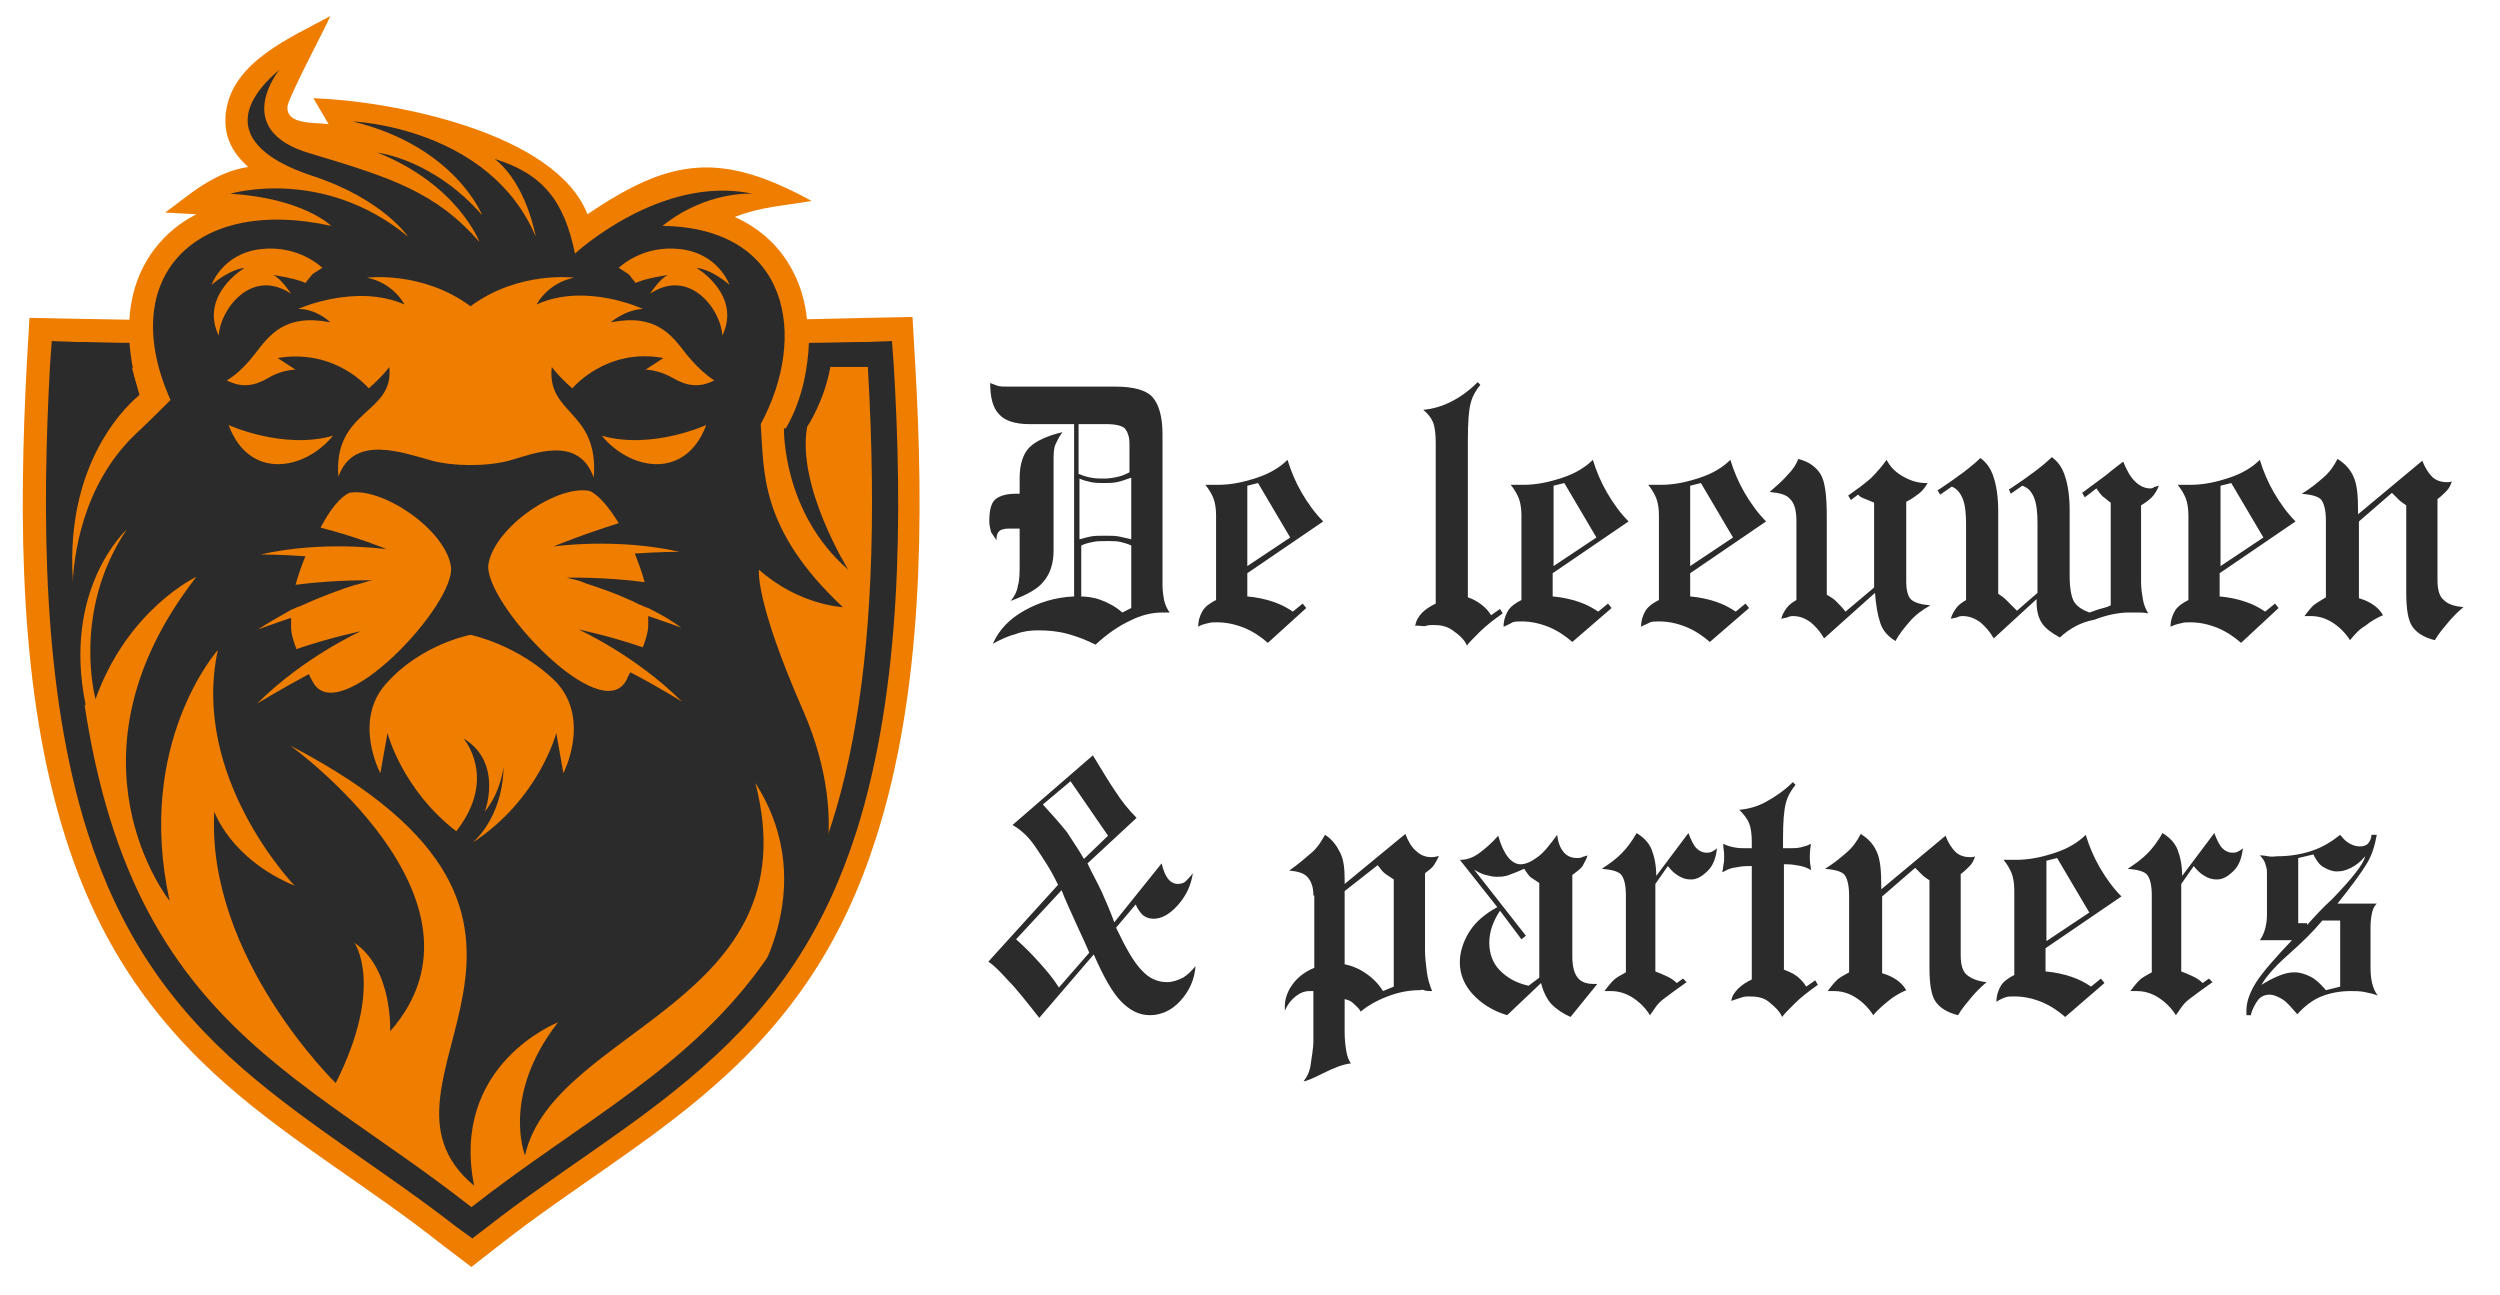 <?xml version="1.0" encoding="utf-8"?>
<!-- Generator: Adobe Illustrator 22.0.0, SVG Export Plug-In . SVG Version: 6.00 Build 0)  -->
<svg version="1.1" id="katman_1" xmlns="http://www.w3.org/2000/svg" xmlns:xlink="http://www.w3.org/1999/xlink" x="0px" y="0px"
	 viewBox="0 0 280 145" style="enable-background:new 0 0 280 145;" xml:space="preserve">
<style type="text/css">
	.st0{fill-rule:evenodd;clip-rule:evenodd;fill:#EF7D00;}
	.st1{fill-rule:evenodd;clip-rule:evenodd;fill:#2B2B2B;}
	.st2{fill:#2B2B2B;}
</style>
<path class="st0" d="M56.1,129.1c-0.5,2.6-0.7,5.2-0.7,7.7l-1.2,2.2l-2.9-0.1c-2.6-2-4.4-4.5-5.1-7.7c-0.9-3.8-0.1-7.7,0.8-11.4
	c0.6-2.4,1.2-4.8,1.7-7.3c-0.7,1.7-1.8,3.3-3.1,4.8l-4.8,5.4l0.1-2.4c-0.3,0.8-0.7,1.5-1,2.2l-1.6,3.1l-2.5-2.4
	c-2.8-2.7-5.5-6.4-7.6-9.6c-4.3-6.8-7.3-14.7-6.8-22.8l0.4-7.1c-1.5,5.4-1.5,11.2-0.3,16.8l2.3,10.6l-6.8-8.5
	c-2.5-3.1-4.3-7.9-5-11.7c-0.5-2.6-0.6-5.1-0.4-7.6l-1.3,3.5l-1.4-5.2L5,80l-0.2-1.4c-0.6-3.9-0.4-8.9,0.5-12.7
	c0.3-6.9,2.7-14,7.8-18.9c0.9-0.9,1.8-1.8,2.7-2.7C14,39,13.6,32.8,17.3,27.9c1.3-1.7,2.9-3,4.7-3.9l-3.5-0.2
	c2.4-1.7,5.3-4.5,9.3-5.1c-1.9-1.7-2.8-3.6-2.5-6.1C26,6.9,32.6,4.2,37,1.8c-0.7,1.6-4.6,8.9-4.8,10.1c-0.2,2.1,3,1.8,4.6,2L35.1,11
	c8.8,0.3,27.1,3.8,30.7,13c9.4-6.4,15-7,25.1-1.5c-3.3,0.6-5.5,0.6-8.6,1.8c2.6,1.2,4.8,3,6.3,5.7c3.1,5.5,2,12.5-0.8,18
	c0.2,2.6,0.2,5,1.1,7.6c1.3,4.1,4.1,7.6,7.2,10.5l5,4.7l-6.9-0.3c-1.2-0.1-2.6-0.4-3.7-0.7c-0.7-0.2-1.3-0.5-2-0.7
	c1,3.3,2.3,6.6,3.7,9.6c3.4,7.7,4.3,16.5,0.9,24.4c-1.7,4-4.5,7.4-7.8,10.1l-1.7,1.4l-3.1-3c-2.3,2.5-4.8,4.6-7.4,6.8
	c-4.7,4.1-9.5,8.4-11.3,14.6l-2.4,1.8l-2.4-1.6C56.5,132,56.2,130.6,56.1,129.1"/>
<path class="st0" d="M49.5,139.4c-7.8-6.2-16.4-11.2-24-17.8C16.8,114,11,105.3,7.4,94c-5.3-16.5-5.3-36-4.4-53.2l0.3-5.2l5.1,0.1
	C23.2,36,38,36,52.8,36c14.8,0,29.5,0,44.3-0.4l5.1-0.1l0.3,5.2c1,17.2,0.9,36.7-4.4,53.2c-3.6,11.3-9.3,20-18.1,27.7
	c-7.5,6.6-16.1,11.6-24,17.8l-3.2,2.5L49.5,139.4z"/>
<path class="st1" d="M51.1,137.4c-7.8-6.1-16.4-11.2-23.9-17.7c-8.5-7.4-13.9-15.6-17.4-26.5C4.7,77.1,4.7,57.6,5.6,40.9l0.2-2.7
	l2.7,0.1c2,0,4,0.1,6,0.1c0.2,2.5,0.8,5.4,2.2,8.9c5.2,12.7,9.7,11.1,9.7,7.2c-0.1-3.9-1.2-11.2-2.8-15.8c0,0,0-0.1,0-0.1
	c9.8,0.1,19.5,0.1,29.3,0.1c11.5,0,23.1,0,34.6-0.2l-2.1,9l2.6,0.5c2-3.4,2.5-7.2,2.6-9.6c2.2,0,4.4-0.1,6.6-0.1l2.7-0.1l0.2,2.7
	c1,16.7,0.9,36.2-4.2,52.3c-3.5,10.9-8.9,19.1-17.4,26.5c-7.4,6.5-16.1,11.6-23.9,17.7l-1.7,1.3L51.1,137.4z"/>
<path class="st0" d="M97.2,41.1c4.1,70.7-19.5,74.6-44.4,94.1C30.9,118,10,112.9,8.1,63.7C7.7,50,15.8,44.1,15.8,44.1
	c-0.7-1.3-1-2.9-1-2.9l0,0c11.2,0.2,24.8,0.3,37.9,0.2c13,0,26.3,0,37.4-0.2v0c0,0-0.1,2.8-2.3,6.8c0,0-0.2,9.4,7.2,15.8
	c0,0-5.8-9.3-4.6-16c0,0,1.9-2.8,2.6-6.7C94.5,41.1,95.8,41.1,97.2,41.1"/>
<path class="st1" d="M64.4,28.4c0,0,9.6-8.9,19.9-6.7c0,0-5.1-0.4-10.1,3.6c14.3,0.2,16.3,12.4,11,22.2c0.4,5.3-0.2,11.7,9.2,20.5
	c0,0-4.9-0.2-9.4-4.2c0,0-0.5,3.4,5,15.9c5.4,12.5,2.9,24.1-6.2,31.5c0,0,8.5-11.5,0.8-23.5c6.4,24.6-22.6,27.5-25.8,41.7
	c0,0-2.7-6.7,3.7-14.9c0,0-12.1,4.7-9.4,18.3c-14.2-11.8,17.8-29.3-20.6-49.3c0,0,24.1,17.3,11.2,32c0,0,0.3-7-4-9.9
	c0,0,3.4,4.8-2.1,15.7c0,0-14.5-14.1-13.6-30.4c0,0,1.8,5.3,9,8.3c0,0-11.7-12.1-8.6-26.4c0,0-9.3,10.4-5.4,28.1c0,0-12.8-16,3-36.3
	c0,0-7.7,3.6-11.3,13.7c0,0-2.7-9.8,3.5-19c0,0-7.3,6.6-4.6,19.7l-2.1-0.9c0,0-0.9-6,0.6-12c0.1-3.8,1.1-11.7,7-17.4
	c1.7-1.6,3-2.9,4-3.9C13,31.2,21.7,21.9,37.1,25.3c0,0-3.1-3.1-11.3-3.6c0,0,10.3-3.1,19.9,4.8c0,0-2.8-4.2-10.7-6.8
	c-7.9-2.6-9.7-6.8-3.7-11.9c0,0-5.6,6.8,3.5,9.4c9,2.7,14,4.3,18.9,9.9c0,0-2.4-6.4-11.4-10c0,0,6.2,0.7,11.7,7c0,0-3-7.7-14.5-10.5
	c0,0,15.3,0.6,20.5,12.9c0,0-1-5.9-4.6-8.7C60.9,19.5,63.2,22.6,64.4,28.4"/>
<path class="st0" d="M79.1,47.6c0,0-6.1,2.8-11.7,1.2C70.6,52.7,76.8,53.8,79.1,47.6 M39.1,55.2c3.6-0.7,10.7,4,11.4,8.2
	c0.7,4.2-12.7,18.5-15.5,12.9c-0.1-0.2-0.3-0.5-0.4-0.8c-3,1.6-5.8,3.3-5.8,3.3c5.2-5.2,11.6-8.1,11.6-8.1s-3.4,0.7-7.2,2
	c-0.3-0.8-0.6-1.7-0.6-2.5c0-0.3,0-0.7,0-1c-2.1,0.7-3.7,1.3-3.7,1.3c1.2-0.8,2.5-1.5,3.7-2.2l0,0c0.3-0.1,0.6-0.3,1-0.4
	c2.4-1.1,4.6-1.9,6.2-2.4l0.1,0c0.3-0.1,0.7-0.2,1-0.3l0,0l0,0l0,0c0.6-0.2,0.9-0.2,0.9-0.2l0,0l0,0c0,0-4.2-0.1-8.7,0.5
	c0.3-1.1,0.7-2.2,1.1-3.2c-2.8-0.2-5-0.2-5-0.2c7-1.6,13.9-0.6,14.1-0.6l0,0h0c0,0-3.4-1.4-7.4-2.4C37,57,38.1,55.7,39.1,55.2z
	 M25.6,47.6c0,0,6.1,2.8,11.7,1.2C34.1,52.7,27.9,53.8,25.6,47.6z M36.1,30c0,0-2.6-2.6-6.9-2.1c-4.3,0.5-5.5,4-5.5,4
	s1.9-1.7,3.7-1.9c0,0-5.1,3-2.9,7.6c0.1-2.8,3.6-7.7,8.1-4.7c0,0-1.1-1.7-2-2.1c0,0,2.7,0.4,3.6,0.9l0.8-1L36.1,30z M69.3,30
	c0,0,2.6-2.6,6.9-2.1c4.3,0.5,5.5,4,5.5,4S79.8,30.2,78,30c0,0,5.1,3,2.9,7.6c-0.1-2.8-3.6-7.7-8.1-4.7c0,0,1.1-1.7,2-2.1
	c0,0-2.7,0.4-3.6,0.9l-0.8-1L69.3,30z M57,51.6c2.8-0.8,7.8-2.9,9.5,1.9c0.6-7.6-5.3-7-4.7-12.4c0,0,0.6,0.9,2.3,2.4
	c0,0,3.8-4.6,10.2-3.4l-2,1.3c0,0,1.4,0,3,0.9c1.5,0.9,3,1.2,4.7,0.3c0,0-1.4-0.8-3.1-2.9c-1.7-2.2-3.4-4.6-8.5-3.6
	c0,0,1.6-1.4,3.6-1.5c0,0-6.4-3-11.9-0.5c0,0,1.2-2.4,4.2-3c0,0-6.2-0.8-11.6,3.2c-5.4-4-11.6-3.2-11.6-3.2c3,0.6,4.2,3,4.2,3
	c-5.5-2.4-11.9,0.5-11.9,0.5c2.1,0,3.6,1.5,3.6,1.5c-5.1-1-6.8,1.4-8.5,3.6c-1.7,2.2-3.1,2.9-3.1,2.9c1.7,0.9,3.2,0.6,4.7-0.3
	c1.5-0.9,3-0.9,3-0.9l-2-1.3c6.5-1.1,10.2,3.4,10.2,3.4c1.7-1.5,2.3-2.4,2.3-2.4c0.6,5.3-6.3,4.7-5.7,12.3c1.7-4.8,7.2-2.7,10.5-1.8
	C50.6,52.2,54.3,52.3,57,51.6z M62,61.2c0,0,7-1,14.1,0.6c0,0-2.3,0-5,0.2c0.4,1,0.8,2.1,1.1,3.2c-4.5-0.6-8.7-0.5-8.7-0.5
	s0.3,0.1,0.8,0.2c0.4,0.1,0.8,0.2,1.2,0.4c1.5,0.5,3.7,1.2,6.1,2.4c0.3,0.1,0.6,0.3,1,0.4l0,0c1.2,0.6,2.5,1.3,3.7,2.2
	c0,0-1.6-0.6-3.7-1.3c0,0.3,0,0.7,0,1c0,0.8-0.3,1.7-0.6,2.5c-3.8-1.3-7.2-2-7.2-2s6.4,2.9,11.6,8.1c0,0-2.7-1.7-5.8-3.3
	c-0.2,0.3-0.3,0.6-0.4,0.8c-2.8,5.6-16.1-8.7-15.5-12.9c0.7-4.2,7.8-9,11.4-8.2c1,0.5,2.1,1.8,3.2,3.6C65.4,59.8,62,61.2,62,61.2z
	 M52.7,71.1c0,0-5.4,1-9.3,5.3c-4,4.2-0.8,10.2-0.8,10.2l0.8-4.5c0,0,1.6,6.3,7.7,11c4.7-6,0.8-10.4,0.8-10.4
	c4.5,2.7,2.4,8.2,2.4,8.2c1.8-2.2,2.1-5,2.1-5c-0.1,5.8-3.5,8.5-3.5,8.5c7.5-4.9,9.4-12.3,9.4-12.3l0.8,4.5c0,0,3.1-6-0.8-10.2
	C58.1,72.2,52.7,71.1,52.7,71.1z"/>
<g>
	<g>
		<path class="st2" d="M111.2,72.1c0.7-1.6,1.9-2.8,3.5-3.7c1.6-0.9,3.4-1.5,5.6-1.6V47.5h-5.1c-1.5,0-2.7-0.4-3.3-1.1
			c-0.7-0.7-1-1.9-1-3.5c0.3,0.1,0.5,0.2,0.8,0.3c0.3,0.1,0.7,0.1,1.2,0.1h12c2.1,0,3.5,0.4,4.2,1.2s1.1,2.2,1.1,4.1v16.9
			c0,0.7,0.1,1.3,0.2,1.8c0.1,0.4,0.3,0.9,0.6,1.3c-0.2,0-0.5,0-0.7,0c-0.1,0-0.1,0-0.1,0c-1.2,0-2.4,0.3-3.6,0.9
			c-1.3,0.6-2.6,1.5-3.9,2.7c-1-0.5-2-0.9-3.1-1.2c-1.1-0.3-2.2-0.4-3.3-0.4c-0.9,0-1.7,0.1-2.5,0.4C113,71.2,112.1,71.6,111.2,72.1
			z M113.2,67.3c0.4-0.5,0.7-1,0.8-1.7c0.2-0.6,0.2-1.5,0.2-2.5v-3.9h-1.2c-0.5,0-0.9,0.1-1.1,0.3c-0.2,0.2-0.3,0.5-0.3,1
			c-0.2-0.3-0.4-0.6-0.6-0.9c-0.1-0.4-0.2-0.8-0.2-1.2c0-1.2,0.2-2,0.6-2.4c0.4-0.4,1.2-0.7,2.3-0.7h0.5v-1.8c0-1.5,0.4-2.7,1.1-3.4
			c0.7-0.7,2-1.3,3.7-1.7c-0.4,0.5-0.6,1-0.8,1.4c-0.2,0.5-0.2,1.1-0.2,2v9.9c0,1.4-0.4,2.6-1.1,3.4
			C116.3,65.9,115.1,66.6,113.2,67.3z M120.9,53.1c0.4,0.2,0.8,0.3,1.3,0.4s1,0.1,1.5,0.1c0.5,0,1.1-0.1,1.5-0.2
			c0.5-0.1,0.9-0.3,1.3-0.5v-3.2c0-0.8-0.2-1.3-0.5-1.7c-0.3-0.3-1-0.5-2.1-0.5h-3.1V53.1z M120.9,60.4c0.4-0.1,0.7-0.2,1.2-0.3
			c0.4-0.1,1-0.1,1.7-0.1c0.6,0,1.1,0,1.6,0.1c0.4,0.1,0.9,0.2,1.3,0.3v-6.9c-0.6,0.2-1.1,0.4-1.6,0.5c-0.5,0.1-1,0.1-1.5,0.1
			c-0.5,0-0.9,0-1.4-0.1c-0.4-0.1-0.9-0.2-1.3-0.4V60.4z M120.9,66.8c0.8,0,1.6,0.1,2.4,0.4c0.8,0.3,1.6,0.7,2.4,1.4l1-0.5v-7
			c-0.4-0.2-0.8-0.3-1.2-0.4c-0.4-0.1-0.9-0.1-1.4-0.1c-0.7,0-1.3,0-1.7,0.1c-0.5,0.1-0.9,0.2-1.3,0.4V66.8z"/>
		<path class="st2" d="M134.2,70.2c0-0.7,0.2-1.3,0.5-1.8c0.3-0.5,0.9-0.9,1.5-1.2v-9.5c0-0.7-0.1-1.4-0.3-1.9
			c-0.2-0.5-0.5-1-0.9-1.5h1.4c1.5,0,2.9-0.3,4.4-0.8c1.5-0.5,2.6-1.2,3.4-2c0.4,1.3,0.9,2.5,1.6,3.7c0.7,1.2,1.5,2.3,2.4,3.2
			l-8.5,5.8v2.6c1.1,0.1,2,0.3,2.9,0.6c0.9,0.3,1.6,0.7,2.2,1.1l1.1-0.9l0.4,0.5L142,72c-0.8-0.7-1.7-1.3-2.7-1.7s-2-0.6-3-0.6
			c-0.4,0-0.7,0-1,0.1C134.8,69.9,134.5,70,134.2,70.2z M140.9,54.1l-1.2,0.3v9l4.8-3.2L140.9,54.1z"/>
		<path class="st2" d="M158.5,70.1c0.1-0.6,0.4-1.1,0.8-1.5s0.9-0.7,1.5-1v-18c0-1-0.1-1.8-0.3-2.3c-0.2-0.5-0.6-1-1.1-1.4
			c1.1-0.1,2.1-0.4,3.1-0.9c1-0.5,2-1.2,3-2.2l0.3,0.3c-0.5,0.6-0.9,1.3-1.1,2.1c-0.2,0.8-0.3,2.1-0.3,4.1v17.6
			c0.6,0.2,1.1,0.5,1.5,0.8s0.8,0.7,1.1,1.2l1-0.7l0.3,0.5c-1,0.7-1.9,1.4-2.6,2.1s-1.2,1.2-1.4,1.5c-0.3-0.7-0.9-1.2-1.6-1.7
			s-1.4-0.6-2.2-0.6c-0.2,0-0.5,0-0.8,0.1S158.8,70,158.5,70.1z"/>
		<path class="st2" d="M168.4,70.2c0-0.7,0.2-1.3,0.5-1.8s0.9-0.9,1.5-1.2v-9.5c0-0.7-0.1-1.4-0.3-1.9c-0.2-0.5-0.5-1-0.9-1.5h1.4
			c1.5,0,2.9-0.3,4.4-0.8s2.6-1.2,3.4-2c0.4,1.3,0.9,2.5,1.6,3.7c0.7,1.2,1.5,2.3,2.4,3.2l-8.5,5.8v2.6c1.1,0.1,2,0.3,2.9,0.6
			c0.9,0.3,1.6,0.7,2.2,1.1l1.1-0.9l0.4,0.5l-4.4,3.8c-0.8-0.7-1.7-1.3-2.7-1.7s-2-0.6-3-0.6c-0.4,0-0.7,0-1,0.1
			C169.1,69.9,168.8,70,168.4,70.2z M175.2,54.1l-1.2,0.3v9l4.8-3.2L175.2,54.1z"/>
		<path class="st2" d="M183.8,70.2c0-0.7,0.2-1.3,0.5-1.8s0.9-0.9,1.5-1.2v-9.5c0-0.7-0.1-1.4-0.3-1.9c-0.2-0.5-0.5-1-0.9-1.5h1.4
			c1.5,0,2.9-0.3,4.4-0.8s2.6-1.2,3.4-2c0.4,1.3,0.9,2.5,1.6,3.7c0.7,1.2,1.5,2.3,2.4,3.2l-8.5,5.8v2.6c1.1,0.1,2,0.3,2.9,0.6
			c0.9,0.3,1.6,0.7,2.2,1.1l1.1-0.9l0.4,0.5l-4.4,3.8c-0.8-0.7-1.7-1.3-2.7-1.7s-2-0.6-3-0.6c-0.4,0-0.7,0-1,0.1
			C184.5,69.9,184.1,70,183.8,70.2z M190.5,54.1l-1.2,0.3v9l4.8-3.2L190.5,54.1z"/>
		<path class="st2" d="M211.3,51.5c0.4,0.8,1,1.4,1.9,1.9s1.7,0.7,2.5,0.7h0.2c-0.3,0.5-0.6,0.9-1,1.2s-0.8,0.6-1.4,0.9v9
			c0,0.9,0.2,1.6,0.5,1.9c0.4,0.4,1.1,0.6,2.2,0.7c-0.9,0.5-1.7,1.1-2.3,1.8s-1.2,1.4-1.6,2.2c-0.8-0.5-1.4-1.1-1.7-2
			s-0.5-2-0.6-3.4l-5.7,5.1c-0.4-0.7-0.9-1.3-1.5-1.8c-0.7-0.5-1.3-0.7-2-0.7c-0.1,0-0.3,0-0.5,0.1s-0.4,0.1-0.8,0.2
			c0.1-0.4,0.3-0.8,0.6-1.2s0.6-0.6,1.1-0.9v-8.8c0-1.2-0.2-2-0.7-2.5c-0.4-0.5-1.2-0.7-2.3-0.8c0.8-0.7,1.5-1.3,2-1.9
			c0.6-0.6,1-1.2,1.2-1.8c1.2,0.3,2,0.9,2.5,1.7c0.5,0.8,0.7,2.4,0.7,4.7v8.8c0.3,0.2,0.7,0.4,1,0.7c0.3,0.3,0.7,0.7,1.1,1.2
			l3.2-2.7v-9.5c-0.5-0.2-0.9-0.4-1.2-0.5c-0.3-0.1-0.5-0.3-0.6-0.4l-0.8,0.6l-0.3-0.5c1-0.7,1.8-1.3,2.5-1.9
			C210.3,52.8,210.8,52.2,211.3,51.5z"/>
		<path class="st2" d="M230.7,71.4c-0.9-0.5-1.6-1-2-1.6s-0.6-1.4-0.6-2.3v-0.4l-4.8,4.4c-0.4-0.7-0.9-1.3-1.5-1.8
			c-0.7-0.5-1.3-0.7-2-0.7c-0.1,0-0.3,0-0.5,0.1s-0.4,0.1-0.8,0.2c0.1-0.5,0.4-0.9,0.6-1.2s0.6-0.6,1.1-0.9v-8.5
			c0-1.2-0.1-2.2-0.4-2.9s-0.7-1.1-1.2-1.3l-1.3,0.9l-0.3-0.5l0.2-0.1c2.1-1.4,3.7-2.6,4.6-3.5c0.7,0.5,1.2,1.2,1.5,2.2
			c0.3,0.9,0.5,2.2,0.5,3.7v9.3c0.3,0.2,0.6,0.4,0.9,0.7c0.3,0.3,0.7,0.7,1.2,1.2l2.3-2v-7.8c0-1.2-0.1-2.2-0.4-2.9
			c-0.3-0.7-0.7-1.1-1.3-1.3l-1.3,0.9l-0.2-0.5l0.2-0.1c2.1-1.4,3.7-2.6,4.6-3.5c0.7,0.5,1.2,1.2,1.5,2.2c0.3,0.9,0.5,2.2,0.5,3.7
			v7.4c0,1.4,0.2,2.4,0.5,2.9c0.3,0.5,0.9,0.9,1.7,1.2c0.4-0.1,0.8-0.3,1.2-0.4s0.8-0.2,1.2-0.4V56.3c-0.3-0.2-0.6-0.5-0.9-0.7
			c-0.3-0.3-0.5-0.6-0.7-0.9l-1.3,1l-0.3-0.5c1.1-0.8,2-1.5,2.7-2c0.7-0.6,1.4-1.1,1.9-1.5c0.4,1,0.8,1.7,1.3,2.2
			c0.5,0.5,1.1,0.8,1.7,0.8c0.1,0,0.3,0,0.4-0.1s0.3-0.1,0.6-0.2c-0.2,0.5-0.5,1-0.8,1.3c-0.3,0.3-0.7,0.6-1.2,0.9v8.6
			c0,0.7,0.1,1.3,0.2,1.9c0.1,0.6,0.3,1.1,0.6,1.6c-0.5-0.1-0.9-0.1-1.2-0.1c-0.3,0-0.7,0-0.9,0c-1.3,0-2.6,0.3-3.9,0.8
			C233,69.7,231.8,70.4,230.7,71.4z"/>
		<path class="st2" d="M243.1,70.2c0-0.7,0.2-1.3,0.5-1.8s0.9-0.9,1.5-1.2v-9.5c0-0.7-0.1-1.4-0.3-1.9c-0.2-0.5-0.5-1-0.9-1.5h1.4
			c1.5,0,2.9-0.3,4.4-0.8s2.6-1.2,3.4-2c0.4,1.3,0.9,2.5,1.6,3.7c0.7,1.2,1.5,2.3,2.4,3.2l-8.5,5.8v2.6c1.1,0.1,2,0.3,2.9,0.6
			c0.9,0.3,1.6,0.7,2.2,1.1l1.1-0.9l0.4,0.5L251,72c-0.8-0.7-1.7-1.3-2.7-1.7s-2-0.6-3-0.6c-0.4,0-0.7,0-1,0.1
			C243.8,69.9,243.5,70,243.1,70.2z M249.9,54.1l-1.2,0.3v9l4.8-3.2L249.9,54.1z"/>
		<path class="st2" d="M263.2,71.7c-0.5-0.8-1.2-1.5-2-2c-0.8-0.5-1.6-0.7-2.4-0.7c-0.2,0-0.3,0-0.4,0s-0.2,0-0.3,0
			c0.3-0.4,0.6-0.8,1-1.2c0.4-0.3,0.9-0.6,1.4-0.9v-8.6c0-1.1-0.2-1.9-0.5-2.3s-1.1-0.6-2.2-0.7c1-0.6,1.7-1.2,2.4-1.8
			s1.2-1.3,1.6-2.1c0.8,0.5,1.4,1.1,1.8,2c0.4,0.9,0.5,2.1,0.5,3.8v0.4l7.2-6c0.3,0.8,0.7,1.4,1.1,1.8s1,0.6,1.6,0.6
			c0.1,0,0.1,0,0.2,0c0.1,0,0.2,0,0.4-0.1c-0.1,0.4-0.3,0.8-0.6,1.1s-0.6,0.6-1,0.9V65c0,1,0.2,1.8,0.7,2.2c0.5,0.5,1.2,0.7,2.2,0.8
			c-0.6,0.5-1.2,1.1-1.7,1.7c-0.5,0.6-1.1,1.3-1.5,2c-1.2-0.3-2-0.8-2.5-1.5c-0.5-0.7-0.7-2-0.7-3.8v-9.8c-0.3-0.2-0.6-0.4-0.8-0.6
			s-0.5-0.5-0.8-0.8l-3.7,3.2V67c0.7,0.2,1.3,0.5,1.7,0.8c0.4,0.3,0.7,0.6,1,1.1c-0.7,0.3-1.4,0.7-2,1.2
			C264.2,70.5,263.7,71.1,263.2,71.7z"/>
		<path class="st2" d="M116.4,114c-1.5-1.9-2.6-3.3-3.5-4.2c-0.9-1-1.6-1.7-2.2-2.1l7.8-8.6c-0.8-1.7-1.7-3-2.5-4.2s-1.7-2-2.6-2.5
			l9-7.8c1,1.6,1.8,3,2.5,4c0.7,1.1,1.5,2.1,2.4,3l-5.5,5.1c0.5,1.1,1.1,2.1,1.6,3.2s1,2.3,1.4,3.4l5.3-6.6c0.2,0.8,0.4,1.3,0.7,1.7
			c0.3,0.4,0.7,0.6,1.1,0.6c0.4,0,0.7-0.1,0.9-0.3s0.5-0.5,0.8-0.9c-0.2,1.4-0.8,2.6-1.7,3.6c-0.9,1-1.8,1.5-2.7,1.5
			c-0.4,0-0.8-0.1-1.2-0.4c-0.3-0.3-0.6-0.7-0.8-1.2l-2.2,2.6c1.1,2.3,2,3.9,2.9,4.8c0.8,0.9,1.8,1.3,2.8,1.3c0.6,0,1.2-0.2,1.8-0.5
			c0.5-0.3,1-0.8,1.4-1.3c-0.1,1.5-0.7,2.8-1.7,3.9s-2.2,1.6-3.4,1.6c-1.2,0-2.2-0.5-3.2-1.5c-1-1-2-2.8-3.1-5.3L116.4,114z
			 M118.6,110.6l3.4-3.9c-0.2-0.5-0.7-1.6-1.4-3.1c-0.7-1.6-1.3-2.8-1.7-3.9l-5.1,5.5c0.9,0.8,1.8,1.7,2.6,2.6
			S117.9,109.5,118.6,110.6z M121.4,96.2l2.7-2.6l-4.2-6.1l-3.1,2.6c1,1.1,1.9,2.1,2.7,3.1C120.2,94.3,120.9,95.3,121.4,96.2z"/>
		<path class="st2" d="M147.1,100.3c0-0.9-0.2-1.5-0.6-2s-1.1-0.7-2.1-0.8c1-0.7,1.8-1.4,2.5-2s1.1-1.3,1.5-2c0.8,0.5,1.3,1.2,1.7,2
			c0.4,0.8,0.5,1.8,0.5,3V99l6.8-5.6c0.3,0.8,0.7,1.5,1.2,1.9c0.5,0.5,1.1,0.7,1.7,0.7c0.1,0,0.4,0,0.7-0.1c0.1,0,0.2,0,0.2-0.1
			c-0.2,0.4-0.4,0.8-0.6,1.1s-0.6,0.6-1,0.9v8.6c0,0.8,0.1,1.6,0.2,2.4s0.3,1.5,0.6,2.2c-0.4,0-0.7,0-0.9-0.1s-0.4,0-0.5,0
			c-1.1,0-2.3,0.2-3.6,0.7s-2.3,1.1-3,1.7c-0.2-0.4-0.5-0.6-0.8-0.9s-0.6-0.4-1-0.5v3.7c0,0.9,0.1,1.6,0.2,2.2s0.3,1,0.5,1.3
			c-0.9,0.1-1.9,0.5-3.1,1.1s-1.9,0.9-2.2,0.9c0.4-0.5,0.7-1.1,0.8-1.9s0.3-1.7,0.3-2.7v-5.5h-0.4c-0.6,0-1.1,0.2-1.6,0.6
			s-0.9,0.9-1.2,1.6c0-0.1,0-0.1,0-0.2s0-0.2,0-0.3c0-0.8,0.3-1.7,0.9-2.5s1.4-1.4,2.4-1.8V100.3z M150.6,108c1,0.2,1.8,0.6,2.5,1.1
			s1.3,1.1,1.8,1.9l1.2-0.5v-12c-0.3-0.2-0.6-0.4-0.9-0.6s-0.6-0.6-0.9-1l-3.7,2.9V108z"/>
		<path class="st2" d="M172.6,110.1l-3.8,3.6c-1.7-0.5-3-1.4-3.9-2.4s-1.4-2.2-1.4-3.5c0-1.2,0.4-2.4,1.1-3.5s1.8-2,3.1-2.7
			l-4.2-5.3h0.1c0.6,0,1.3-0.2,2-0.7s1.4-1.1,2.2-2c0.3,1.1,0.7,1.9,1.1,2.4s0.9,0.8,1.4,0.8c0.6,0,1.2-0.3,1.9-0.8s1.4-1.4,2.2-2.5
			c0.1,0.8,0.3,1.4,0.7,1.9s0.9,0.7,1.6,0.7c0.1,0,0.3,0,0.5-0.1s0.4-0.1,0.6-0.2c-0.1,0.4-0.3,0.7-0.5,1.1s-0.7,0.7-1.2,1.1v9.1
			c0,1.1,0.2,1.9,0.6,2.4s1,0.7,1.8,0.7h0.4l-3,3.7c-0.9-0.4-1.6-0.9-2.1-1.4S172.8,111,172.6,110.1z M172.4,109.5V98.9
			c-0.3-0.2-0.6-0.4-0.9-0.6s-0.5-0.6-0.8-1c-0.6,0.3-1.2,0.5-1.7,0.7s-1,0.2-1.4,0.2c-0.4,0-0.8-0.1-1.2-0.2s-0.8-0.3-1.3-0.6
			l5.8,7.4l-0.5,0.4L168,102c-0.4,0.6-0.7,1.2-0.9,1.8s-0.3,1.2-0.3,1.8c0,1.2,0.4,2.3,1.2,3.1s1.8,1.4,3.2,1.7L172.4,109.5z"/>
		<path class="st2" d="M184.8,113.7c-0.5-0.8-1.2-1.5-2-2s-1.6-0.7-2.4-0.7c-0.2,0-0.3,0-0.4,0s-0.2,0-0.3,0c0.3-0.4,0.6-0.8,1-1.2
			s0.9-0.6,1.4-0.9v-8.6c0-1.2-0.2-1.9-0.5-2.3s-1.1-0.6-2.2-0.7c0.8-0.5,1.6-1.1,2.2-1.7s1.2-1.4,1.7-2.3c0.8,0.5,1.4,1.1,1.7,1.9
			s0.5,1.7,0.5,2.9l3.6-4.8c0.3,0.8,0.6,1.4,0.9,1.7s0.7,0.5,1.1,0.5c0.2,0,0.4,0,0.6-0.1s0.4-0.2,0.6-0.4c-0.1,1-0.4,1.9-1,2.5
			s-1.2,1-1.9,1c-0.5,0-0.9-0.1-1.4-0.4s-0.8-0.6-1.2-1.1l-1.4,2v9.8c0.5,0.2,1,0.4,1.4,0.6s0.7,0.4,1,0.7l0.7-0.5l0.4,0.4
			c-1,0.7-1.8,1.3-2.6,1.9S185.2,113.2,184.8,113.7z"/>
		<path class="st2" d="M193.9,112.1c0.1-0.6,0.4-1,0.8-1.4s0.9-0.7,1.5-1V97h-0.4c-0.6,0-1.2,0.1-1.7,0.2s-0.8,0.3-1.2,0.5
			c0-0.2,0.1-0.4,0.1-0.7c0.1-0.4,0.1-0.7,0.1-0.8c0-0.2,0-0.4,0-0.6c0-0.2-0.1-0.6-0.1-1.1c0.4,0.2,0.7,0.3,1.2,0.4
			s0.9,0.1,1.4,0.1h0.6v-0.7c0-0.9-0.1-1.6-0.3-2.1s-0.6-1-1.1-1.5c1.1-0.1,2.1-0.4,3-0.9s2-1.2,3-2.2l0.3,0.3
			c-0.5,0.6-0.9,1.3-1.1,2.1s-0.3,2.1-0.3,3.8V95h0.6c0.5,0,1,0,1.4-0.1s0.8-0.2,1.1-0.4c0,0.1,0,0.1,0,0.2
			c-0.1,0.6-0.1,1.1-0.1,1.3c0,0.2,0,0.6,0.1,1.1c0,0.2,0,0.3,0.1,0.4c-0.3-0.2-0.7-0.4-1.2-0.5s-1-0.2-1.6-0.2h-0.3v11.8
			c0.5,0.2,1,0.4,1.4,0.7s0.8,0.7,1.1,1.2l1-0.7l0.3,0.5c-1,0.7-1.9,1.4-2.6,2.1s-1.2,1.2-1.4,1.5c-0.3-0.7-0.9-1.2-1.5-1.7
			s-1.4-0.6-2.2-0.6c-0.2,0-0.5,0-0.8,0.1S194.2,112,193.9,112.1z"/>
		<path class="st2" d="M209.8,113.7c-0.5-0.8-1.2-1.5-2-2s-1.6-0.7-2.4-0.7c-0.2,0-0.3,0-0.4,0s-0.2,0-0.3,0c0.3-0.4,0.6-0.8,1-1.2
			s0.9-0.6,1.4-0.9v-8.6c0-1.1-0.2-1.9-0.5-2.3s-1.1-0.6-2.2-0.7c1-0.6,1.7-1.2,2.4-1.8s1.2-1.3,1.6-2.1c0.8,0.5,1.4,1.1,1.8,2
			s0.5,2.1,0.5,3.8v0.4l7.2-6c0.3,0.8,0.7,1.4,1.1,1.8s1,0.6,1.6,0.6c0.1,0,0.1,0,0.2,0s0.2,0,0.4-0.1c-0.1,0.4-0.3,0.8-0.6,1.1
			s-0.6,0.6-1,0.9v9.1c0,1,0.2,1.8,0.7,2.2s1.2,0.7,2.2,0.8c-0.6,0.5-1.2,1.1-1.7,1.7s-1.1,1.3-1.5,2c-1.2-0.3-2-0.8-2.5-1.5
			s-0.7-2-0.7-3.8v-9.8c-0.3-0.2-0.6-0.4-0.8-0.6s-0.5-0.5-0.8-0.8l-3.7,3.2v8.6c0.7,0.2,1.3,0.5,1.7,0.8s0.7,0.6,1,1.1
			c-0.7,0.3-1.4,0.7-2,1.2S210.3,113.1,209.8,113.7z"/>
		<path class="st2" d="M223.6,112.2c0-0.7,0.2-1.3,0.5-1.8s0.9-0.9,1.5-1.2v-9.5c0-0.7-0.1-1.4-0.3-1.9s-0.5-1-0.9-1.5h1.4
			c1.5,0,2.9-0.3,4.4-0.8s2.6-1.2,3.4-2c0.4,1.3,0.9,2.5,1.6,3.7s1.5,2.3,2.4,3.2l-8.5,5.8v2.6c1.1,0.1,2,0.3,2.9,0.6
			s1.6,0.7,2.2,1.1l1.1-0.9l0.4,0.5l-4.4,3.8c-0.8-0.7-1.7-1.3-2.7-1.7s-2-0.6-3-0.6c-0.4,0-0.7,0-1,0.1S223.9,112,223.6,112.2z
			 M230.4,96.1l-1.2,0.3v9l4.8-3.2L230.4,96.1z"/>
		<path class="st2" d="M243.7,113.7c-0.5-0.8-1.2-1.5-2-2s-1.6-0.7-2.4-0.7c-0.2,0-0.3,0-0.4,0s-0.2,0-0.3,0c0.3-0.4,0.6-0.8,1-1.2
			s0.9-0.6,1.4-0.9v-8.6c0-1.2-0.2-1.9-0.5-2.3s-1.1-0.6-2.2-0.7c0.8-0.5,1.6-1.1,2.2-1.7s1.2-1.4,1.7-2.3c0.8,0.5,1.4,1.1,1.7,1.9
			s0.5,1.7,0.5,2.9l3.6-4.8c0.3,0.8,0.6,1.4,0.9,1.7s0.7,0.5,1.1,0.5c0.2,0,0.4,0,0.6-0.1s0.4-0.2,0.6-0.4c-0.1,1-0.4,1.9-1,2.5
			s-1.2,1-1.9,1c-0.5,0-0.9-0.1-1.4-0.4s-0.8-0.6-1.2-1.1l-1.4,2v9.8c0.5,0.2,1,0.4,1.4,0.6s0.7,0.4,1,0.7l0.7-0.5l0.4,0.4
			c-1,0.7-1.8,1.3-2.6,1.9S244.1,113.2,243.7,113.7z"/>
		<path class="st2" d="M252.1,113.7h-0.5c0-0.1,0-0.1,0-0.3s0-0.2,0-0.3c0-0.9,0.4-2,1.1-3.1s2.1-2.7,4-4.7h-3.6
			c0.3-0.4,0.5-0.9,0.6-1.3s0.2-0.9,0.2-1.5v-4.8c0-0.4-0.1-0.7-0.2-1s-0.3-0.6-0.6-0.9c0.1,0,0.4,0,0.9,0.1s0.8,0,1.1,0
			c1.3,0,2.6-0.2,3.8-0.6c1.2-0.4,2.2-1,3.2-1.8c0.4,0.5,0.7,0.8,1.1,1c0.4,0.2,0.7,0.3,1.1,0.3c0.4,0,0.7-0.1,0.9-0.3
			c0.2-0.2,0.4-0.6,0.4-1h0.6c-0.2,1.1-0.5,2.2-1.1,3.2s-1.7,2.5-3.3,4.5h4.4c-0.2,0.2-0.4,0.5-0.5,0.9s-0.2,1-0.2,1.7v4.6
			c0,0.8,0.1,1.4,0.2,1.8s0.3,0.9,0.6,1.3c-0.5-0.2-1-0.3-1.5-0.4s-1-0.1-1.5-0.1c-1.2,0-2.3,0.2-3.3,0.6s-1.9,1.1-2.7,2
			c-0.7-0.8-1.2-1.4-1.7-1.7s-1-0.5-1.4-0.5c-0.5,0-1,0.2-1.3,0.6S252.2,113.1,252.1,113.7z M253.3,110.3c0.6-0.4,1.2-0.7,1.9-1
			s1.3-0.4,1.8-0.4c0.6,0,1.2,0.2,1.8,0.5s1.1,0.8,1.7,1.5l1.6-0.4v-7.4h-2c-0.9,1.1-2.2,2.4-3.9,3.9S253.6,109.7,253.3,110.3z
			 M258.4,103.6c0.7-0.8,1.6-1.8,2.9-3c2.2-2.3,3.4-3.8,3.6-4.7c-0.5,0.6-1,1-1.6,1.3s-1,0.4-1.6,0.4c-0.5,0-1-0.2-1.5-0.5
			s-0.8-0.8-1.1-1.4l-1.7,0.4v7.3H258.4z"/>
	</g>
</g>
</svg>
